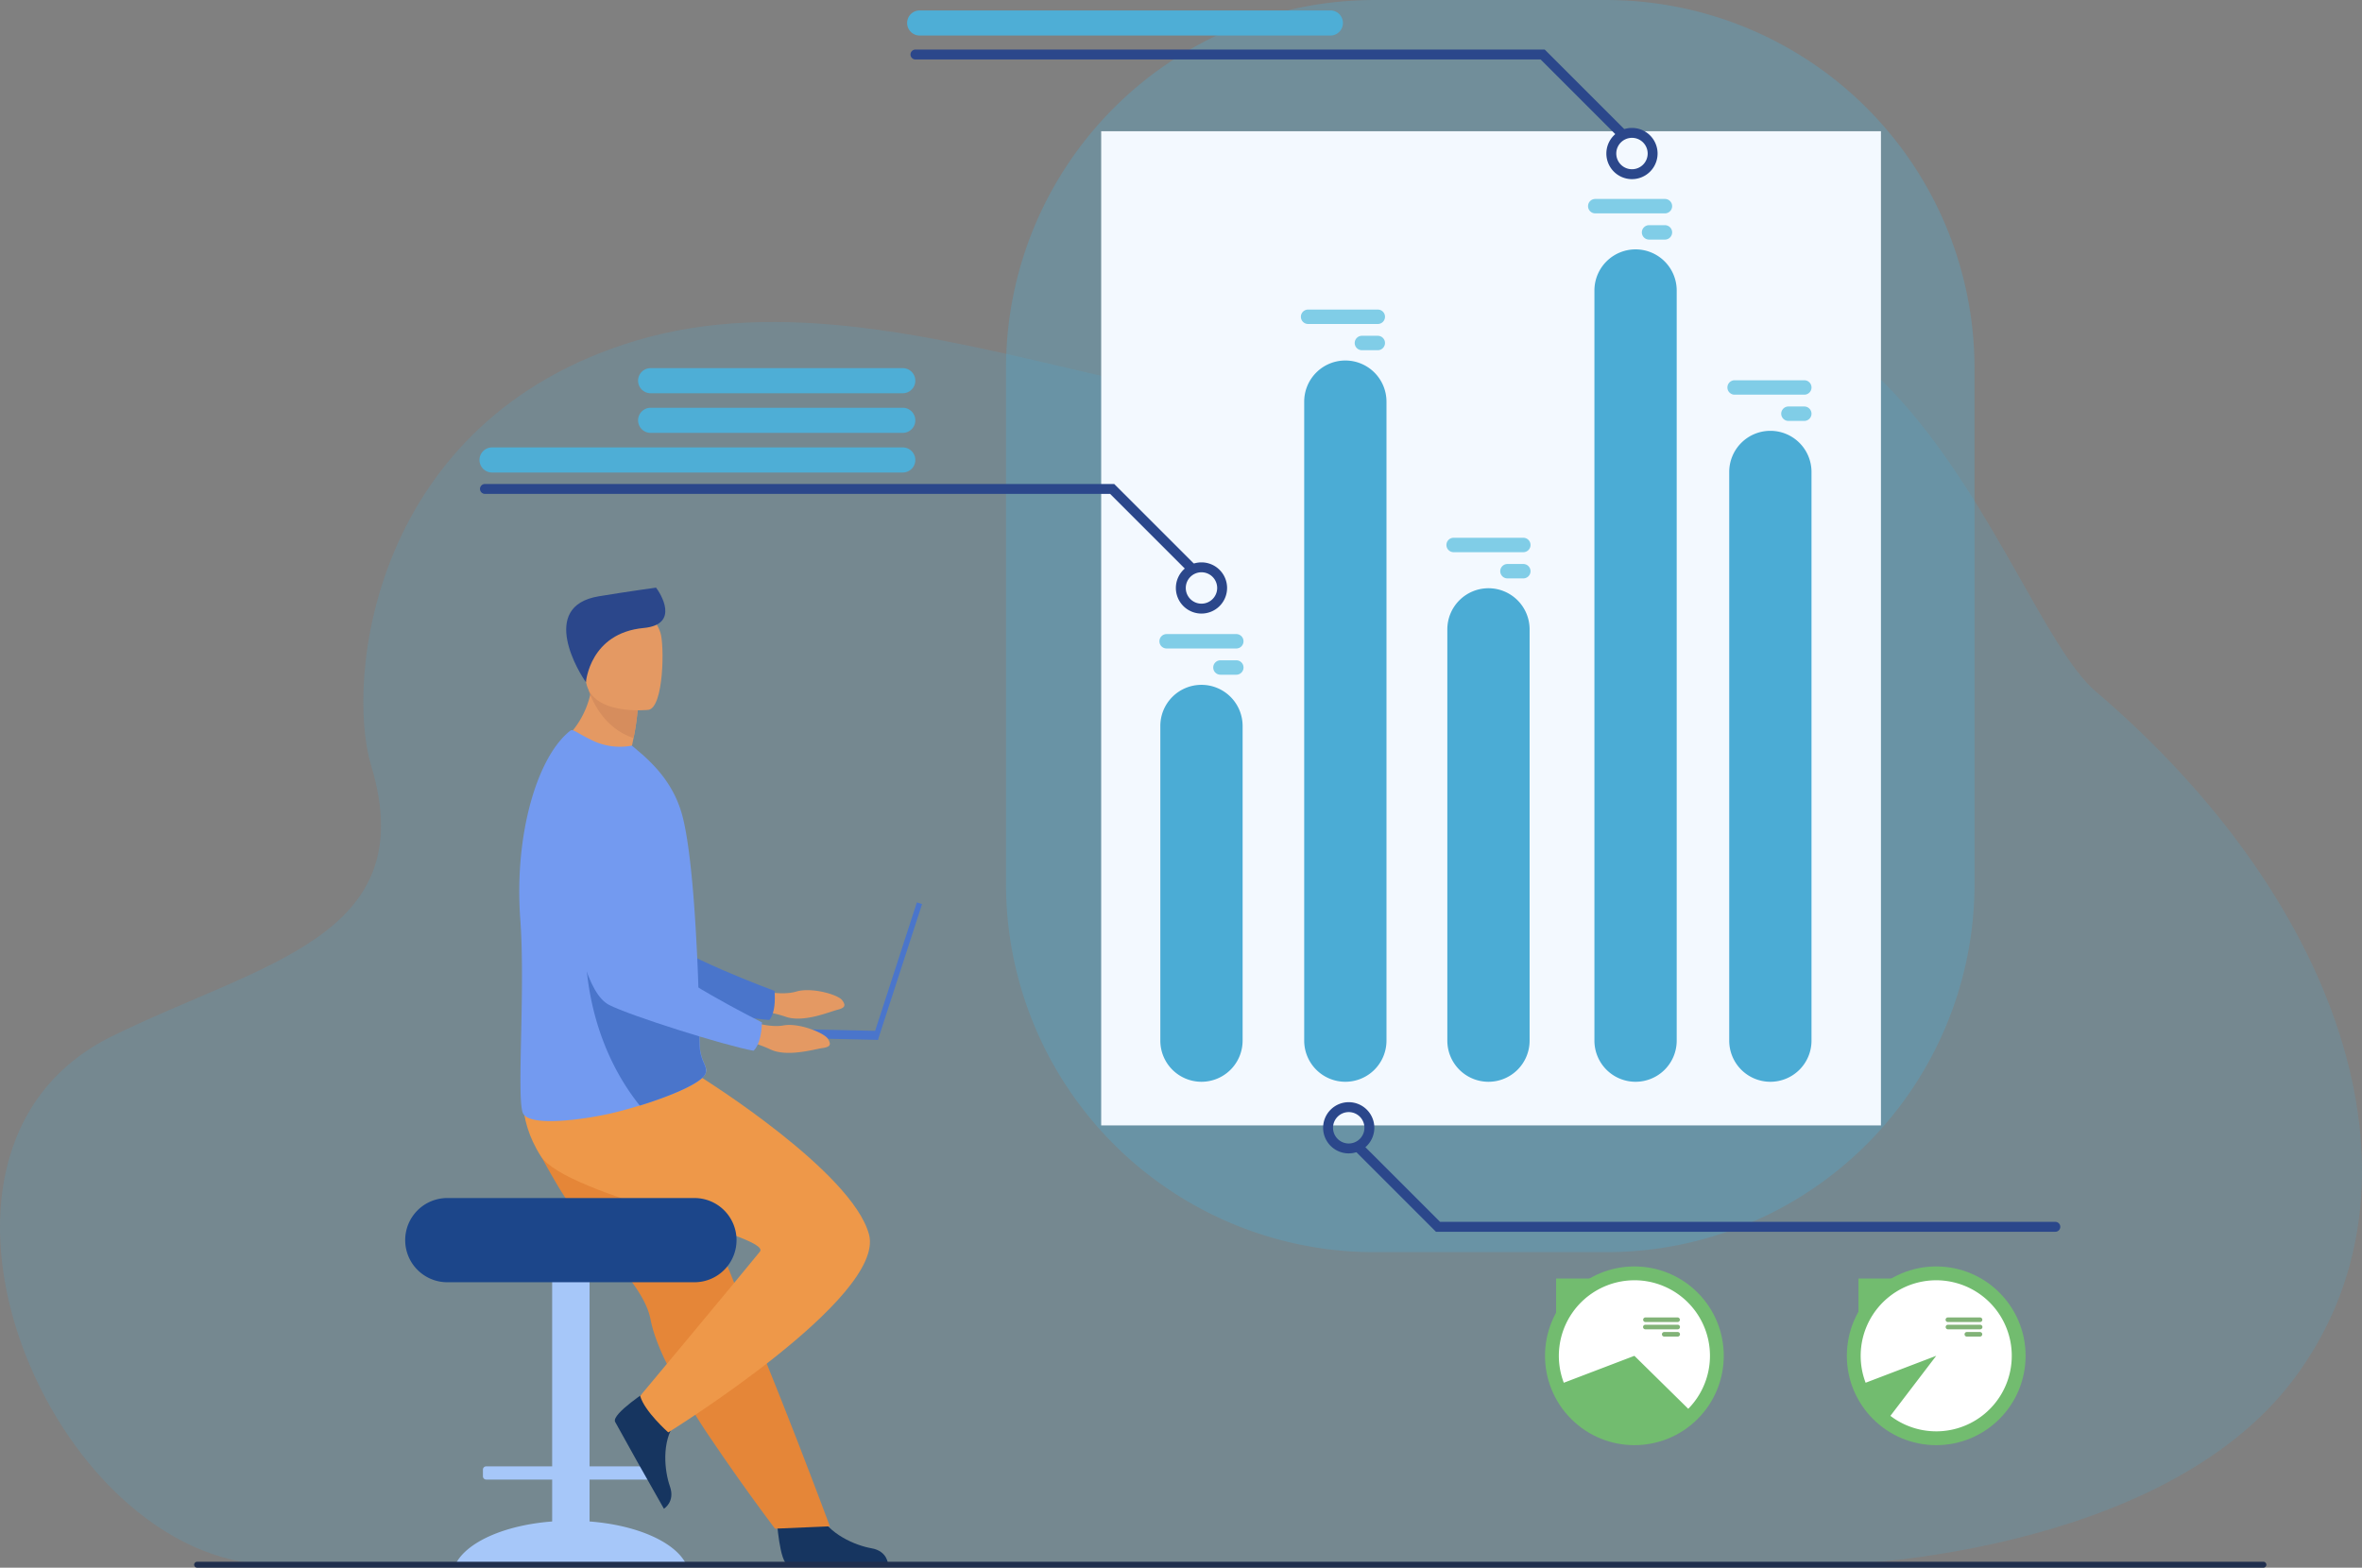 <svg xmlns="http://www.w3.org/2000/svg" width="632" height="419.564" viewBox="0 0 632 419.564"><rect x="0" y="0" width="632" height="419.564" fill="#808080" stroke="none"/><g id="Group_1073" data-name="Group 1073" transform="translate(-259.475 -181.068)"><path id="Path_1930" data-name="Path 1930" d="M820.215,585.107c-25.954-22.139-57.244-155.656-164.433-86.116-55.379,35.928-148.761-30.844-226.053-7.781-70.984,21.18-77.826,90.963-70.958,113.7,13.874,45.932-29.3,52.768-69.352,72.5-62.825,30.956-16.266,140.9,43.085,141.423s418.447,0,418.447,0,86.323-1.972,122.177-49.559C911.713,718.071,887.255,642.293,820.215,585.107Z" transform="translate(0 -218.999)" fill="#4eaed6" opacity="0.2"></path><g id="Group_1061" data-name="Group 1061" transform="translate(367.891 338.342)"><path id="Path_1931" data-name="Path 1931" d="M1043.09,1702.771s.752,12.124,3.1,12.3c.312.023,11.9.023,11.9.023l14.789-.086s-.1-3.564-4.42-4.317-11.559-3.791-14.177-9.5C1051.522,1695.174,1043.09,1702.771,1043.09,1702.771Z" transform="translate(-943.677 -1453.595)" fill="#163560"></path><g id="Group_1058" data-name="Group 1058" transform="translate(38.401 44.536)"><path id="Path_1932" data-name="Path 1932" d="M1013.918,1180.086s6.443,1.655,10.538.421,11.145.792,12.28,2.286.718,2.087-1.307,2.6-9.2,3.576-13.919,1.8a37.585,37.585,0,0,0-10.868-1.836Z" transform="translate(-958.236 -1116.938)" fill="#e49963"></path><path id="Path_1933" data-name="Path 1933" d="M813.045,949.169s7.238,51.44,19.222,56.048c5.914,2.273,32.048,7.426,39.779,7.944,0,0,1.894-1.536,1.432-7.79,0,0-27.381-10.053-31.271-15.519-5.789-8.136,3.594-33.238-3.67-40.88S819.038,938.047,813.045,949.169Z" transform="translate(-813.045 -941.988)" fill="#4a75cb"></path></g><path id="Path_1934" data-name="Path 1934" d="M744.822,1489.633v-11.215H727.165a.869.869,0,0,1-.867-.866v-1.8a.869.869,0,0,1,.867-.866h17.657v-63.845a3.267,3.267,0,0,1,3.257-3.257h3.494a3.267,3.267,0,0,1,3.257,3.257v63.845h17.657a.869.869,0,0,1,.866.866v1.8a.869.869,0,0,1-.866.866H754.831v11.215c12.776.966,23.011,5.565,25.883,11.508H718.939C721.81,1495.2,732.046,1490.6,744.822,1489.633Z" transform="translate(-705.497 -1239.711)" fill="#a6c7f9"></path><path id="Path_1935" data-name="Path 1935" d="M796.641,1294.01a90.18,90.18,0,0,0,7.07,10.115c7.779,9.82,16.246,17.917,17.722,25.571a34.634,34.634,0,0,0,1.367,4.9c.616,1.753,1.377,3.6,2.257,5.5a169.5,169.5,0,0,0,13.166,22.508c8.52,12.625,16.532,23.16,16.532,23.16l14.693-.626c-.589-1.472-7-18.9-15.569-40.208-3.481-8.648-7.183-17.847-10.754-26.718q-.714-1.777-1.422-3.534c-1.092-2.715-2.167-5.388-3.216-7.99-8.05-20-14.461-35.932-14.461-35.932s-32.172-12.187-35.513-4.29C785.757,1272.98,788,1279.359,796.641,1294.01Z" transform="translate(-755.801 -1133.918)" fill="#e58638"></path><path id="Path_1936" data-name="Path 1936" d="M889.055,1582.978s-10.22,6.567-9.228,8.7c.132.284,5.78,10.4,5.78,10.4l7.284,12.871s3.064-1.822,1.615-5.964-2.324-11.94,1.388-17.012C899.8,1586.636,889.055,1582.978,889.055,1582.978Z" transform="translate(-823.665 -1368.439)" fill="#163560"></path><path id="Path_1937" data-name="Path 1937" d="M834.848,1268.21s40.382,25.154,44.89,42.059-53.718,52.967-53.718,52.967-6.386-5.635-7.513-9.767c0,0,26.319-31.532,32.028-38.6,3.506-4.341-51.843-15.028-58.6-25.546s-4.341-19.368-4.341-19.368Z" transform="translate(-755.631 -1137.154)" fill="#ee9849"></path><path id="Rectangle_1354" data-name="Rectangle 1354" d="M11.27,0H77.389a11.27,11.27,0,0,1,11.27,11.27v0A11.271,11.271,0,0,1,77.388,22.54H11.271A11.271,11.271,0,0,1,0,11.27v0A11.27,11.27,0,0,1,11.27,0Z" transform="translate(0 163.357)" fill="#1c468a"></path><path id="Path_1938" data-name="Path 1938" d="M842.345,878.4a22.793,22.793,0,0,1,6.152,5.575c-9.674,2.5-25.712-6.462-25.712-6.462a23.732,23.732,0,0,0,8.534-13.378c.117-.464.223-.939.317-1.426a29.04,29.04,0,0,0,.524-5.034l4.444,3.981,7.39,6.621a63.466,63.466,0,0,1-1.092,7.472Q842.661,876.982,842.345,878.4Z" transform="translate(-781.801 -835.497)" fill="#e49963"></path><path id="Path_1939" data-name="Path 1939" d="M783.613,968.287c1.386,18.638-.945,46.973.627,51.882,1.357,4.235,17.323,1.729,23.493.314,2.284-.523,5.05-1.271,7.908-2.155,7.969-2.468,16.653-5.991,17.584-8.607a2.233,2.233,0,0,0,.086-.3,2.4,2.4,0,0,0-.017-1.1c-.311-1.333-1.507-2.776-1.648-6.077-.158-3.686-.134-8.026-.272-12.694-.007-.525-.014-1.1-.071-1.622l0-.191c0-.1,0-.2-.007-.3-.134-5.205-.406-10.678-.721-16.106-.2-3.409-.432-6.784-.7-10.019-.7-8.349-1.632-15.773-2.871-20.468-2.026-7.651-6.493-12.642-10.559-16.3l-2.94-2.522a17.007,17.007,0,0,1-10.671-1.422c-3.8-1.8-5.109-3.1-5.771-2.609C788.286,924.764,781.977,945.5,783.613,968.287Z" transform="translate(-752.828 -879.748)" fill="#739af0"></path><path id="Path_1940" data-name="Path 1940" d="M864.734,1173.326c7.969-2.468,16.653-5.991,17.584-8.607a2.219,2.219,0,0,0,.086-.3c0-.365-.009-.731-.017-1.1-.31-1.333-1.507-2.776-1.648-6.077-.158-3.686-.134-8.027-.273-12.695-.007-.526-.014-1.1-.072-1.622l0-.191c0-.1,0-.2-.007-.3l-30.1-13.653S848.55,1153.048,864.734,1173.326Z" transform="translate(-801.968 -1034.708)" fill="#4a75cb"></path><path id="Path_1941" data-name="Path 1941" d="M866.4,879.3a63.466,63.466,0,0,1-1.092,7.472c-7.216-2.332-10.49-8.849-11.583-11.614-.311-.781-.446-1.264-.446-1.264l.763-.162c1.014-.216,2.925-.621,4.968-1.053Z" transform="translate(-804.21 -846.527)" fill="#d68d5d"></path><path id="Path_1942" data-name="Path 1942" d="M864.253,824.345s-15.854,1.788-16.815-8.1-3.655-16.32,6.426-17.88,12.418,2.023,13.542,5.245S868.353,823.625,864.253,824.345Z" transform="translate(-799.139 -791.643)" fill="#e49963"></path><path id="Path_1943" data-name="Path 1943" d="M835.981,799.349s1.005-13.128,15.436-14.488c9.885-.931,4.374-9.439,3.32-10.8,0,0-7.573,1.038-15.336,2.321C823.108,779.079,834.381,797.306,835.981,799.349Z" transform="translate(-787.614 -774.066)" fill="#2b478b"></path><g id="Group_1059" data-name="Group 1059" transform="translate(86.409 84.238)"><rect id="Rectangle_1355" data-name="Rectangle 1355" width="1.459" height="38.208" transform="translate(40.085 36.788) rotate(-161.999)" fill="#4a75cb"></rect><rect id="Rectangle_1356" data-name="Rectangle 1356" width="40.094" height="2.399" transform="translate(40.085 36.789) rotate(-178.776)" fill="#4a75cb"></rect></g><g id="Group_1060" data-name="Group 1060" transform="translate(41.595 47.838)"><path id="Path_1944" data-name="Path 1944" d="M999.859,1209.9s6.221,2.355,10.428,1.58,10.989,2.016,11.953,3.626.484,2.153-1.586,2.442-9.54,2.54-14.033.26a37.584,37.584,0,0,0-10.6-3.023Z" transform="translate(-950.686 -1142.15)" fill="#e49963"></path><path id="Path_1945" data-name="Path 1945" d="M825.088,960.429s1.522,51.925,12.926,57.825c5.627,2.912,31.034,10.915,38.66,12.282,0,0,2.052-1.318,2.282-7.584,0,0-26.106-13.01-29.369-18.872-4.857-8.724,7.237-32.639.859-41.035S832.27,950.035,825.088,960.429Z" transform="translate(-825.088 -954.439)" fill="#739af0"></path></g></g><path id="Rectangle_1357" data-name="Rectangle 1357" d="M98.557,0h62.028a98.558,98.558,0,0,1,98.558,98.558v138a98.557,98.557,0,0,1-98.557,98.557H98.557A98.557,98.557,0,0,1,0,236.562V98.557A98.557,98.557,0,0,1,98.557,0Z" transform="translate(787.797 516.187) rotate(180)" fill="#4eaed6" opacity="0.3"></path><rect id="Rectangle_1358" data-name="Rectangle 1358" width="208.64" height="266.076" transform="translate(762.758 482.265) rotate(180)" fill="#f3f9ff"></rect><g id="Group_1062" data-name="Group 1062" transform="translate(569.944 247.809)"><path id="Path_1946" data-name="Path 1946" d="M2015.037,790.029h0a11.009,11.009,0,0,1-11.008-11.008v-152.2a11.008,11.008,0,0,1,11.008-11.008h0a11.008,11.008,0,0,1,11.008,11.008v152.2A11.008,11.008,0,0,1,2015.037,790.029Z" transform="translate(-1851.81 -567.252)" fill="#4bacd5"></path><path id="Path_1947" data-name="Path 1947" d="M1879.039,655.492h0a11.009,11.009,0,0,1-11.008-11.008V443.723a11.008,11.008,0,0,1,11.008-11.008h0a11.008,11.008,0,0,1,11.009,11.008v200.76A11.009,11.009,0,0,1,1879.039,655.492Z" transform="translate(-1751.881 -432.715)" fill="#4bacd5"></path><path id="Path_1948" data-name="Path 1948" d="M1730.645,906.75h0a11.009,11.009,0,0,1-11.008-11.008V785.673a11.008,11.008,0,0,1,11.008-11.008h0a11.008,11.008,0,0,1,11.008,11.008V895.742A11.009,11.009,0,0,1,1730.645,906.75Z" transform="translate(-1642.844 -683.973)" fill="#4bacd5"></path><path id="Path_1949" data-name="Path 1949" d="M1586.247,737.891h0a11.009,11.009,0,0,1-11.008-11.008V555.866a11.008,11.008,0,0,1,11.008-11.009h0a11.008,11.008,0,0,1,11.008,11.009V726.883A11.008,11.008,0,0,1,1586.247,737.891Z" transform="translate(-1536.743 -515.115)" fill="#4bacd5"></path><path id="Path_1950" data-name="Path 1950" d="M1452.107,883.15v84.216a11.009,11.009,0,0,1-11.008,11.008h0a11.009,11.009,0,0,1-11.008-11.008V883.15a11.008,11.008,0,0,1,11.008-11.008h0A11.008,11.008,0,0,1,1452.107,883.15Z" transform="translate(-1430.091 -755.598)" fill="#4bacd5"></path></g><g id="Group_1063" data-name="Group 1063" transform="translate(569.701 234.314)"><path id="Path_1951" data-name="Path 1951" d="M1573.833,493.452h18.645a1.929,1.929,0,0,1,0,3.858h-18.645a1.929,1.929,0,1,1,0-3.858Z" transform="translate(-1534.049 -463.848)" fill="#80cde7"></path><path id="Path_1952" data-name="Path 1952" d="M1628.123,519.916h4.246a1.929,1.929,0,0,1,0,3.858h-4.246a1.929,1.929,0,1,1,0-3.858Z" transform="translate(-1573.941 -483.293)" fill="#80cde7"></path><path id="Path_1953" data-name="Path 1953" d="M1863.523,381.829h18.645a1.929,1.929,0,1,1,0,3.858h-18.645a1.929,1.929,0,0,1,0-3.858Z" transform="translate(-1746.908 -381.829)" fill="#80cde7"></path><path id="Path_1954" data-name="Path 1954" d="M1917.812,408.293h4.246a1.934,1.934,0,0,1,1.929,1.929h0a1.935,1.935,0,0,1-1.929,1.929h-4.246a1.935,1.935,0,0,1-1.929-1.929h0A1.934,1.934,0,0,1,1917.812,408.293Z" transform="translate(-1786.798 -401.274)" fill="#80cde7"></path><path id="Path_1955" data-name="Path 1955" d="M2004.125,564.8h18.645a1.929,1.929,0,0,1,0,3.858h-18.645a1.929,1.929,0,1,1,0-3.858Z" transform="translate(-1850.22 -516.276)" fill="#80cde7"></path><path id="Path_1956" data-name="Path 1956" d="M2058.414,591.268h4.247a1.934,1.934,0,0,1,1.928,1.929h0a1.934,1.934,0,0,1-1.928,1.929h-4.247a1.934,1.934,0,0,1-1.929-1.929h0A1.935,1.935,0,0,1,2058.414,591.268Z" transform="translate(-1890.111 -535.721)" fill="#80cde7"></path><path id="Path_1957" data-name="Path 1957" d="M1720.649,723.73h18.645a1.929,1.929,0,1,1,0,3.858h-18.645a1.929,1.929,0,0,1,0-3.858Z" transform="translate(-1641.927 -633.051)" fill="#80cde7"></path><path id="Path_1958" data-name="Path 1958" d="M1774.939,750.194h4.246a1.934,1.934,0,0,1,1.929,1.929h0a1.935,1.935,0,0,1-1.929,1.929h-4.246a1.934,1.934,0,0,1-1.928-1.929h0A1.934,1.934,0,0,1,1774.939,750.194Z" transform="translate(-1681.818 -652.497)" fill="#80cde7"></path><path id="Path_1959" data-name="Path 1959" d="M1431.1,820.911h18.645a1.929,1.929,0,1,1,0,3.858H1431.1a1.929,1.929,0,0,1,0-3.858Z" transform="translate(-1429.174 -704.458)" fill="#80cde7"></path><path id="Path_1960" data-name="Path 1960" d="M1485.393,847.375h4.247a1.929,1.929,0,1,1,0,3.858h-4.247a1.929,1.929,0,0,1,0-3.858Z" transform="translate(-1469.065 -723.903)" fill="#80cde7"></path></g><g id="Group_1064" data-name="Group 1064" transform="translate(387.908 310.598)"><path id="Path_1961" data-name="Path 1961" d="M1452.616,762.259a6.851,6.851,0,1,1,6.851-6.852A6.86,6.86,0,0,1,1452.616,762.259Zm0-11.051a4.2,4.2,0,1,0,4.2,4.2A4.2,4.2,0,0,0,1452.616,751.208Z" transform="translate(-1259.57 -727.578)" fill="#2b478b"></path><path id="Path_1962" data-name="Path 1962" d="M933.855,693.088a1.323,1.323,0,0,1-.938-.389l-20.59-20.59H745.053a1.326,1.326,0,1,1,0-2.652H913.426l21.366,21.367a1.326,1.326,0,0,1-.937,2.264Z" transform="translate(-743.727 -669.458)" fill="#2b478b"></path></g><g id="Group_1065" data-name="Group 1065" transform="translate(613.502 476.048)"><path id="Path_1963" data-name="Path 1963" d="M1601.175,1306.984a6.851,6.851,0,1,1,6.851-6.851A6.859,6.859,0,0,1,1601.175,1306.984Zm0-11.05a4.2,4.2,0,1,0,4.2,4.2A4.2,4.2,0,0,0,1601.175,1295.933Z" transform="translate(-1594.323 -1293.281)" fill="#2b478b"></path><path id="Path_1964" data-name="Path 1964" d="M1813.632,1358.578h-165.72l-21.366-21.366a1.326,1.326,0,1,1,1.875-1.875l20.59,20.59h164.622a1.326,1.326,0,1,1,0,2.652Z" transform="translate(-1617.714 -1323.897)" fill="#2b478b"></path></g><g id="Group_1066" data-name="Group 1066" transform="translate(503.097 194.329)"><path id="Path_1965" data-name="Path 1965" d="M1886.934,323.868a6.852,6.852,0,1,1,6.851-6.852A6.859,6.859,0,0,1,1886.934,323.868Zm0-11.051a4.2,4.2,0,1,0,4.2,4.2A4.2,4.2,0,0,0,1886.934,312.817Z" transform="translate(-1693.889 -289.187)" fill="#2b478b"></path><path id="Path_1966" data-name="Path 1966" d="M1368.172,254.7a1.32,1.32,0,0,1-.937-.388l-20.59-20.59H1179.371a1.326,1.326,0,1,1,0-2.652h168.372l21.367,21.366a1.326,1.326,0,0,1-.938,2.264Z" transform="translate(-1178.045 -231.068)" fill="#2b478b"></path></g><path id="Path_1967" data-name="Path 1967" d="M856.478,639.275H746.587a3.359,3.359,0,0,1-3.36-3.359h0a3.359,3.359,0,0,1,3.36-3.359H856.478a3.359,3.359,0,0,1,3.359,3.359h0A3.359,3.359,0,0,1,856.478,639.275Z" transform="translate(-355.452 -331.745)" fill="#4eaed6"></path><path id="Path_1968" data-name="Path 1968" d="M974.043,599.275H906.586a3.36,3.36,0,0,1-3.36-3.359h0a3.359,3.359,0,0,1,3.36-3.359h67.456a3.359,3.359,0,0,1,3.359,3.359h0A3.359,3.359,0,0,1,974.043,599.275Z" transform="translate(-473.017 -302.354)" fill="#4eaed6"></path><path id="Path_1969" data-name="Path 1969" d="M974.043,559.275H906.586a3.36,3.36,0,0,1-3.36-3.359h0a3.36,3.36,0,0,1,3.36-3.359h67.456a3.359,3.359,0,0,1,3.359,3.359h0A3.359,3.359,0,0,1,974.043,559.275Z" transform="translate(-473.017 -272.963)" fill="#4eaed6"></path><path id="Path_1970" data-name="Path 1970" d="M1287.9,198.3H1178.011a3.359,3.359,0,0,1-3.359-3.359h0a3.359,3.359,0,0,1,3.359-3.36H1287.9a3.359,3.359,0,0,1,3.359,3.36h0A3.359,3.359,0,0,1,1287.9,198.3Z" transform="translate(-672.455 -7.723)" fill="#4eaed6"></path><g id="Group_1069" data-name="Group 1069" transform="translate(662.971 510.104)"><g id="Group_1068" data-name="Group 1068" transform="translate(0 0)"><circle id="Ellipse_220" data-name="Ellipse 220" cx="23.914" cy="23.914" r="23.914" transform="translate(0 33.819) rotate(-45)" fill="#72bc6f"></circle><path id="Path_1971" data-name="Path 1971" d="M1852.361,1472.984a20.215,20.215,0,0,1,14.408,34.4l-14.408-14.18-18.89,7.21a20.229,20.229,0,0,1,18.89-27.425Z" transform="translate(-1818.542 -1459.38)" fill="#fff"></path><g id="Group_1067" data-name="Group 1067" transform="translate(36.159 23.557)"><path id="Path_1972" data-name="Path 1972" d="M1917.8,1510.512h8.6a.617.617,0,0,1,.615.615h0a.617.617,0,0,1-.615.615h-8.6a.617.617,0,0,1-.615-.615h0A.617.617,0,0,1,1917.8,1510.512Z" transform="translate(-1917.184 -1510.512)" fill="#82b378"></path><path id="Path_1973" data-name="Path 1973" d="M1917.8,1517.851h8.6a.615.615,0,1,1,0,1.229h-8.6a.615.615,0,1,1,0-1.229Z" transform="translate(-1917.184 -1515.904)" fill="#82b378"></path><path id="Path_1974" data-name="Path 1974" d="M1936.844,1525.19h3.553a.615.615,0,1,1,0,1.229h-3.553a.615.615,0,1,1,0-1.229Z" transform="translate(-1931.178 -1521.297)" fill="#82b378"></path></g></g><path id="Path_1975" data-name="Path 1975" d="M1829.4,1480.682l9.459-9.459H1829.4Z" transform="translate(-1816.525 -1458.086)" fill="#72bc6f"></path></g><g id="Group_1072" data-name="Group 1072" transform="translate(752.474 518.848)"><g id="Group_1071" data-name="Group 1071" transform="translate(0 0)"><circle id="Ellipse_221" data-name="Ellipse 221" cx="23.914" cy="23.914" r="23.914" transform="translate(0 47.769) rotate(-87.145)" fill="#72bc6f"></circle><path id="Path_1976" data-name="Path 1976" d="M2136.643,1493.2a20.214,20.214,0,1,1,7.953,16.073l12.26-16.073-18.89,7.21A20.188,20.188,0,0,1,2136.643,1493.2Z" transform="translate(-2131.781 -1468.124)" fill="#fff"></path><g id="Group_1070" data-name="Group 1070" transform="translate(27.58 14.813)"><path id="Path_1977" data-name="Path 1977" d="M2222.918,1510.512h8.605a.617.617,0,0,1,.615.615h0a.616.616,0,0,1-.615.615h-8.605a.616.616,0,0,1-.614-.615h0A.616.616,0,0,1,2222.918,1510.512Z" transform="translate(-2222.304 -1510.512)" fill="#82b378"></path><path id="Path_1978" data-name="Path 1978" d="M2222.918,1517.851h8.605a.615.615,0,1,1,0,1.229h-8.605a.615.615,0,0,1,0-1.229Z" transform="translate(-2222.304 -1515.904)" fill="#82b378"></path><path id="Path_1979" data-name="Path 1979" d="M2241.965,1525.19h3.553a.615.615,0,0,1,0,1.229h-3.553a.615.615,0,0,1,0-1.229Z" transform="translate(-2236.299 -1521.297)" fill="#82b378"></path></g></g><path id="Path_1980" data-name="Path 1980" d="M2134.4,1480.682l9.46-9.459h-9.46Z" transform="translate(-2130.135 -1466.83)" fill="#72bc6f"></path></g><path id="Path_1981" data-name="Path 1981" d="M1009.015,1758.63H456.135a.8.8,0,0,1-.793-.792h0a.8.8,0,0,1,.793-.793h552.88a.8.8,0,0,1,.793.793h0A.8.8,0,0,1,1009.015,1758.63Z" transform="translate(-143.919 -1157.998)" fill="#202f4e"></path></g></svg>